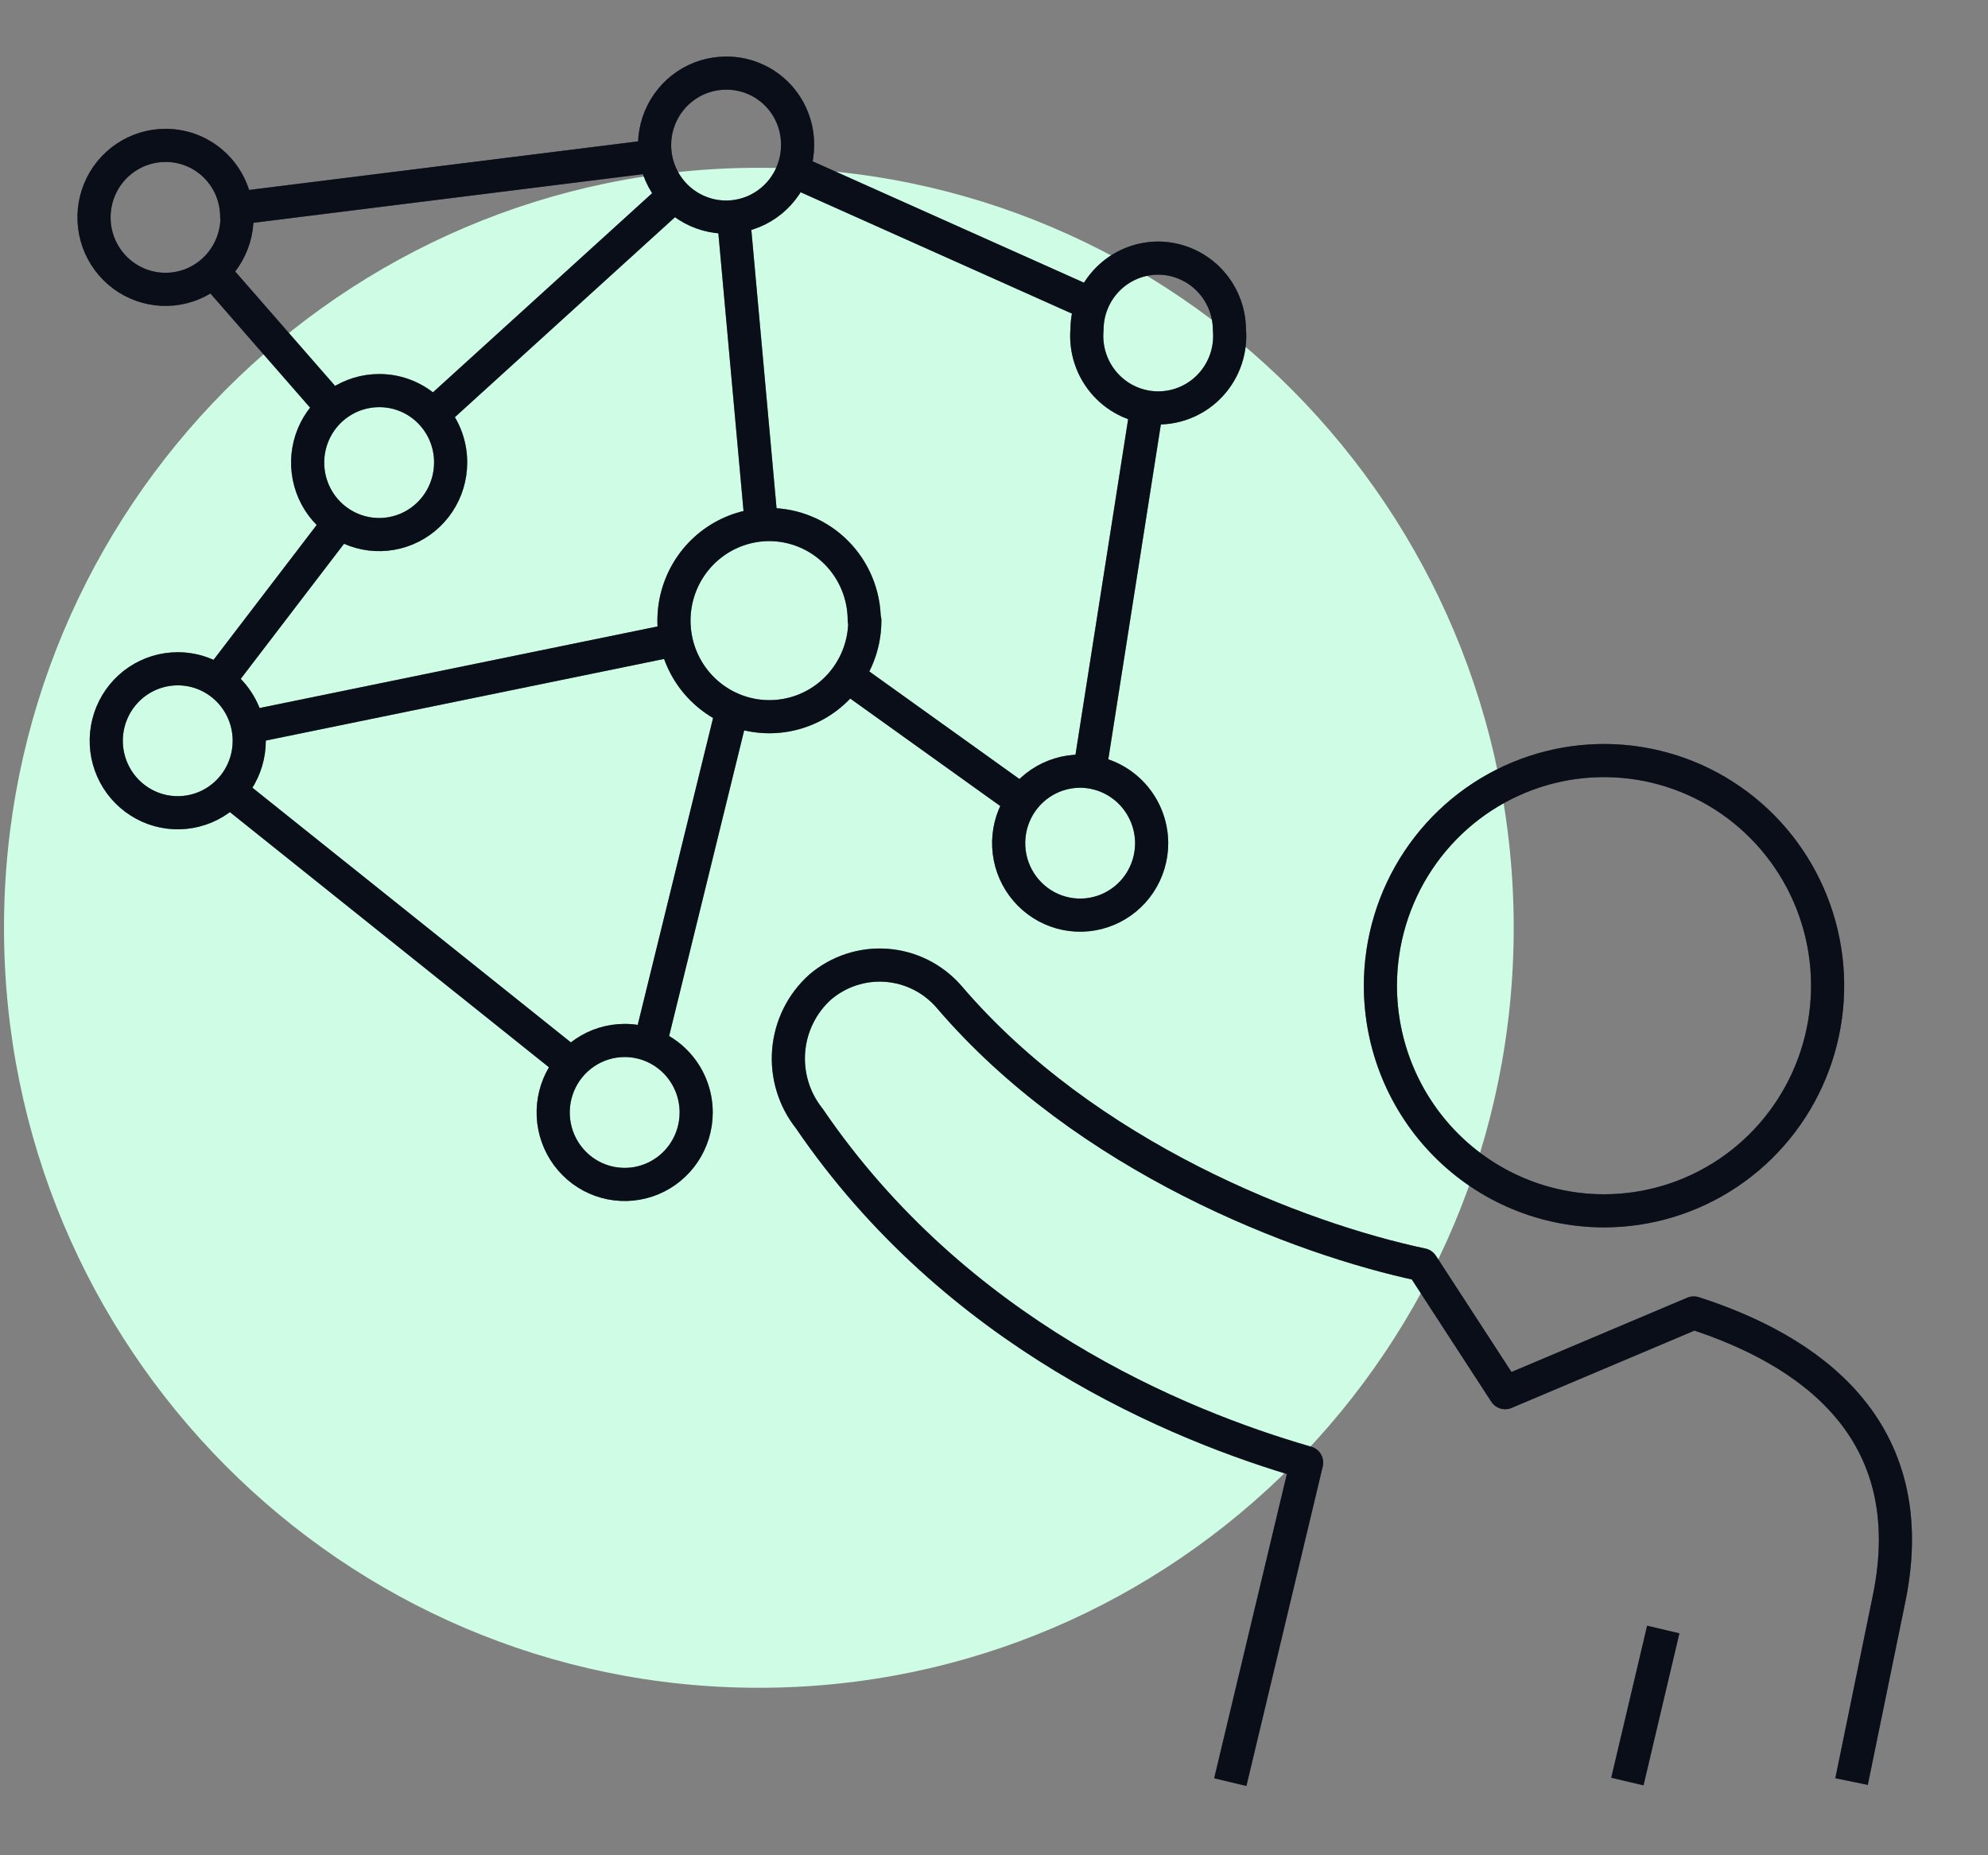 <svg xmlns="http://www.w3.org/2000/svg" width="120" height="112" viewBox="0 0 120 112" fill="none"><rect x="0" y="0" width="120" height="112" fill="#808080" stroke="none"/><path d="M45.806 101.89C70.971 101.89 91.371 81.348 91.371 56.009C91.371 30.67 70.971 10.129 45.806 10.129C20.641 10.129 0.241 30.67 0.241 56.009C0.241 81.348 20.641 101.89 45.806 101.89Z" fill="#CEFCE5"></path><path d="M96.805 73.096C99.475 73.099 102.086 72.305 104.308 70.814C106.53 69.323 108.263 67.201 109.287 64.718C110.311 62.235 110.581 59.502 110.062 56.864C109.543 54.227 108.259 51.803 106.372 49.901C104.485 47.998 102.08 46.702 99.461 46.176C96.843 45.651 94.128 45.919 91.66 46.947C89.193 47.975 87.084 49.717 85.6 51.953C84.116 54.188 83.324 56.816 83.324 59.505C83.324 63.107 84.744 66.561 87.272 69.109C89.799 71.657 93.228 73.091 96.805 73.096Z" stroke="#141C2E" stroke-width="2" stroke-linejoin="round"></path><path d="M96.805 73.096C99.475 73.099 102.086 72.305 104.308 70.814C106.53 69.323 108.263 67.201 109.287 64.718C110.311 62.235 110.581 59.502 110.062 56.864C109.543 54.227 108.259 51.803 106.372 49.901C104.485 47.998 102.08 46.702 99.461 46.176C96.843 45.651 94.128 45.919 91.66 46.947C89.193 47.975 87.084 49.717 85.6 51.953C84.116 54.188 83.324 56.816 83.324 59.505C83.324 63.107 84.744 66.561 87.272 69.109C89.799 71.657 93.228 73.091 96.805 73.096Z" stroke="black" stroke-opacity="0.2" stroke-width="2" stroke-linejoin="round"></path><path d="M96.805 73.096C99.475 73.099 102.086 72.305 104.308 70.814C106.53 69.323 108.263 67.201 109.287 64.718C110.311 62.235 110.581 59.502 110.062 56.864C109.543 54.227 108.259 51.803 106.372 49.901C104.485 47.998 102.08 46.702 99.461 46.176C96.843 45.651 94.128 45.919 91.66 46.947C89.193 47.975 87.084 49.717 85.6 51.953C84.116 54.188 83.324 56.816 83.324 59.505C83.324 63.107 84.744 66.561 87.272 69.109C89.799 71.657 93.228 73.091 96.805 73.096Z" stroke="black" stroke-opacity="0.2" stroke-width="2" stroke-linejoin="round"></path><path d="M96.805 73.096C99.475 73.099 102.086 72.305 104.308 70.814C106.53 69.323 108.263 67.201 109.287 64.718C110.311 62.235 110.581 59.502 110.062 56.864C109.543 54.227 108.259 51.803 106.372 49.901C104.485 47.998 102.08 46.702 99.461 46.176C96.843 45.651 94.128 45.919 91.66 46.947C89.193 47.975 87.084 49.717 85.6 51.953C84.116 54.188 83.324 56.816 83.324 59.505C83.324 63.107 84.744 66.561 87.272 69.109C89.799 71.657 93.228 73.091 96.805 73.096Z" stroke="black" stroke-opacity="0.2" stroke-width="2" stroke-linejoin="round"></path><path d="M111.764 107.55L114.016 96.573C116.183 86.185 109.064 81.459 102.238 79.26L90.855 84.073L85.835 76.351C78.458 74.793 65.562 69.876 57.275 60.163C56.313 59.06 54.959 58.382 53.505 58.275C52.051 58.168 50.613 58.641 49.503 59.592C48.407 60.578 47.728 61.95 47.606 63.425C47.485 64.901 47.93 66.367 48.849 67.521C57.687 80.489 71.013 86.029 78.871 88.297L74.263 107.584" stroke="#141C2E" stroke-width="2" stroke-linejoin="round"></path><path d="M111.764 107.55L114.016 96.573C116.183 86.185 109.064 81.459 102.238 79.26L90.855 84.073L85.835 76.351C78.458 74.793 65.562 69.876 57.275 60.163C56.313 59.06 54.959 58.382 53.505 58.275C52.051 58.168 50.613 58.641 49.503 59.592C48.407 60.578 47.728 61.95 47.606 63.425C47.485 64.901 47.93 66.367 48.849 67.521C57.687 80.489 71.013 86.029 78.871 88.297L74.263 107.584" stroke="black" stroke-opacity="0.2" stroke-width="2" stroke-linejoin="round"></path><path d="M111.764 107.55L114.016 96.573C116.183 86.185 109.064 81.459 102.238 79.26L90.855 84.073L85.835 76.351C78.458 74.793 65.562 69.876 57.275 60.163C56.313 59.06 54.959 58.382 53.505 58.275C52.051 58.168 50.613 58.641 49.503 59.592C48.407 60.578 47.728 61.95 47.606 63.425C47.485 64.901 47.93 66.367 48.849 67.521C57.687 80.489 71.013 86.029 78.871 88.297L74.263 107.584" stroke="black" stroke-opacity="0.2" stroke-width="2" stroke-linejoin="round"></path><path d="M111.764 107.55L114.016 96.573C116.183 86.185 109.064 81.459 102.238 79.26L90.855 84.073L85.835 76.351C78.458 74.793 65.562 69.876 57.275 60.163C56.313 59.06 54.959 58.382 53.505 58.275C52.051 58.168 50.613 58.641 49.503 59.592C48.407 60.578 47.728 61.95 47.606 63.425C47.485 64.901 47.93 66.367 48.849 67.521C57.687 80.489 71.013 86.029 78.871 88.297L74.263 107.584" stroke="black" stroke-opacity="0.2" stroke-width="2" stroke-linejoin="round"></path><path d="M52.202 37.449C52.206 38.596 51.871 39.718 51.241 40.674C50.611 41.63 49.714 42.376 48.662 42.818C47.611 43.26 46.453 43.378 45.335 43.158C44.217 42.937 43.189 42.388 42.381 41.579C41.573 40.771 41.022 39.739 40.796 38.614C40.571 37.49 40.681 36.324 41.114 35.262C41.547 34.201 42.282 33.293 43.228 32.653C44.173 32.013 45.286 31.669 46.425 31.666C47.948 31.666 49.409 32.275 50.486 33.36C51.563 34.444 52.168 35.915 52.168 37.449H52.202Z" stroke="#141C2E" stroke-width="2" stroke-linejoin="round"></path><path d="M52.202 37.449C52.206 38.596 51.871 39.718 51.241 40.674C50.611 41.63 49.714 42.376 48.662 42.818C47.611 43.26 46.453 43.378 45.335 43.158C44.217 42.937 43.189 42.388 42.381 41.579C41.573 40.771 41.022 39.739 40.796 38.614C40.571 37.49 40.681 36.324 41.114 35.262C41.547 34.201 42.282 33.293 43.228 32.653C44.173 32.013 45.286 31.669 46.425 31.666C47.948 31.666 49.409 32.275 50.486 33.36C51.563 34.444 52.168 35.915 52.168 37.449H52.202Z" stroke="black" stroke-opacity="0.2" stroke-width="2" stroke-linejoin="round"></path><path d="M52.202 37.449C52.206 38.596 51.871 39.718 51.241 40.674C50.611 41.63 49.714 42.376 48.662 42.818C47.611 43.26 46.453 43.378 45.335 43.158C44.217 42.937 43.189 42.388 42.381 41.579C41.573 40.771 41.022 39.739 40.796 38.614C40.571 37.49 40.681 36.324 41.114 35.262C41.547 34.201 42.282 33.293 43.228 32.653C44.173 32.013 45.286 31.669 46.425 31.666C47.948 31.666 49.409 32.275 50.486 33.36C51.563 34.444 52.168 35.915 52.168 37.449H52.202Z" stroke="black" stroke-opacity="0.2" stroke-width="2" stroke-linejoin="round"></path><path d="M52.202 37.449C52.206 38.596 51.871 39.718 51.241 40.674C50.611 41.63 49.714 42.376 48.662 42.818C47.611 43.26 46.453 43.378 45.335 43.158C44.217 42.937 43.189 42.388 42.381 41.579C41.573 40.771 41.022 39.739 40.796 38.614C40.571 37.49 40.681 36.324 41.114 35.262C41.547 34.201 42.282 33.293 43.228 32.653C44.173 32.013 45.286 31.669 46.425 31.666C47.948 31.666 49.409 32.275 50.486 33.36C51.563 34.444 52.168 35.915 52.168 37.449H52.202Z" stroke="black" stroke-opacity="0.2" stroke-width="2" stroke-linejoin="round"></path><path d="M12.844 16.361L20.1 24.672" stroke="#141C2E" stroke-width="2" stroke-miterlimit="10"></path><path d="M12.844 16.361L20.1 24.672" stroke="black" stroke-opacity="0.2" stroke-width="2" stroke-miterlimit="10"></path><path d="M12.844 16.361L20.1 24.672" stroke="black" stroke-opacity="0.2" stroke-width="2" stroke-miterlimit="10"></path><path d="M12.844 16.361L20.1 24.672" stroke="black" stroke-opacity="0.2" stroke-width="2" stroke-miterlimit="10"></path><path d="M14.271 12.569L39.65 9.4" stroke="#141C2E" stroke-width="2" stroke-miterlimit="10"></path><path d="M14.271 12.569L39.65 9.4" stroke="black" stroke-opacity="0.2" stroke-width="2" stroke-miterlimit="10"></path><path d="M14.271 12.569L39.65 9.4" stroke="black" stroke-opacity="0.2" stroke-width="2" stroke-miterlimit="10"></path><path d="M14.271 12.569L39.65 9.4" stroke="black" stroke-opacity="0.2" stroke-width="2" stroke-miterlimit="10"></path><path d="M65.855 18.352L47.938 10.336" stroke="#141C2E" stroke-width="2" stroke-miterlimit="10"></path><path d="M65.855 18.352L47.938 10.336" stroke="black" stroke-opacity="0.2" stroke-width="2" stroke-miterlimit="10"></path><path d="M65.855 18.352L47.938 10.336" stroke="black" stroke-opacity="0.2" stroke-width="2" stroke-miterlimit="10"></path><path d="M65.855 18.352L47.938 10.336" stroke="black" stroke-opacity="0.2" stroke-width="2" stroke-miterlimit="10"></path><path d="M69.293 24.135L65.769 46.59" stroke="#141C2E" stroke-width="2" stroke-miterlimit="10"></path><path d="M69.293 24.135L65.769 46.59" stroke="black" stroke-opacity="0.2" stroke-width="2" stroke-miterlimit="10"></path><path d="M69.293 24.135L65.769 46.59" stroke="black" stroke-opacity="0.2" stroke-width="2" stroke-miterlimit="10"></path><path d="M69.293 24.135L65.769 46.59" stroke="black" stroke-opacity="0.2" stroke-width="2" stroke-miterlimit="10"></path><path d="M51.136 40.807L61.694 48.373" stroke="#141C2E" stroke-width="2" stroke-miterlimit="10"></path><path d="M51.136 40.807L61.694 48.373" stroke="black" stroke-opacity="0.2" stroke-width="2" stroke-miterlimit="10"></path><path d="M51.136 40.807L61.694 48.373" stroke="black" stroke-opacity="0.2" stroke-width="2" stroke-miterlimit="10"></path><path d="M51.136 40.807L61.694 48.373" stroke="black" stroke-opacity="0.2" stroke-width="2" stroke-miterlimit="10"></path><path d="M39.221 63.107L44.207 42.799" stroke="#141C2E" stroke-width="2" stroke-miterlimit="10"></path><path d="M39.221 63.107L44.207 42.799" stroke="black" stroke-opacity="0.2" stroke-width="2" stroke-miterlimit="10"></path><path d="M39.221 63.107L44.207 42.799" stroke="black" stroke-opacity="0.2" stroke-width="2" stroke-miterlimit="10"></path><path d="M39.221 63.107L44.207 42.799" stroke="black" stroke-opacity="0.2" stroke-width="2" stroke-miterlimit="10"></path><path d="M40.82 38.607L14.976 43.905" stroke="#141C2E" stroke-width="2" stroke-miterlimit="10"></path><path d="M40.82 38.607L14.976 43.905" stroke="black" stroke-opacity="0.2" stroke-width="2" stroke-miterlimit="10"></path><path d="M40.82 38.607L14.976 43.905" stroke="black" stroke-opacity="0.2" stroke-width="2" stroke-miterlimit="10"></path><path d="M40.82 38.607L14.976 43.905" stroke="black" stroke-opacity="0.2" stroke-width="2" stroke-miterlimit="10"></path><path d="M13.154 41.136L20.513 31.51" stroke="#141C2E" stroke-width="2" stroke-miterlimit="10"></path><path d="M13.154 41.136L20.513 31.51" stroke="black" stroke-opacity="0.2" stroke-width="2" stroke-miterlimit="10"></path><path d="M13.154 41.136L20.513 31.51" stroke="black" stroke-opacity="0.2" stroke-width="2" stroke-miterlimit="10"></path><path d="M13.154 41.136L20.513 31.51" stroke="black" stroke-opacity="0.2" stroke-width="2" stroke-miterlimit="10"></path><path d="M26.153 25.018L40.768 11.738" stroke="#141C2E" stroke-width="2" stroke-miterlimit="10"></path><path d="M26.153 25.018L40.768 11.738" stroke="black" stroke-opacity="0.2" stroke-width="2" stroke-miterlimit="10"></path><path d="M26.153 25.018L40.768 11.738" stroke="black" stroke-opacity="0.2" stroke-width="2" stroke-miterlimit="10"></path><path d="M26.153 25.018L40.768 11.738" stroke="black" stroke-opacity="0.2" stroke-width="2" stroke-miterlimit="10"></path><path d="M44.276 13.088L45.961 31.682" stroke="#141C2E" stroke-width="2" stroke-miterlimit="10"></path><path d="M44.276 13.088L45.961 31.682" stroke="black" stroke-opacity="0.2" stroke-width="2" stroke-miterlimit="10"></path><path d="M44.276 13.088L45.961 31.682" stroke="black" stroke-opacity="0.2" stroke-width="2" stroke-miterlimit="10"></path><path d="M44.276 13.088L45.961 31.682" stroke="black" stroke-opacity="0.2" stroke-width="2" stroke-miterlimit="10"></path><path d="M13.859 47.732L34.509 64.249" stroke="#141C2E" stroke-width="2" stroke-miterlimit="10"></path><path d="M13.859 47.732L34.509 64.249" stroke="black" stroke-opacity="0.2" stroke-width="2" stroke-miterlimit="10"></path><path d="M13.859 47.732L34.509 64.249" stroke="black" stroke-opacity="0.2" stroke-width="2" stroke-miterlimit="10"></path><path d="M13.859 47.732L34.509 64.249" stroke="black" stroke-opacity="0.2" stroke-width="2" stroke-miterlimit="10"></path><path d="M42.023 67.158C42.023 68.018 41.77 68.858 41.296 69.573C40.822 70.287 40.148 70.844 39.359 71.173C38.57 71.502 37.703 71.588 36.865 71.42C36.028 71.253 35.259 70.839 34.656 70.231C34.052 69.623 33.641 68.849 33.474 68.006C33.308 67.163 33.394 66.289 33.72 65.495C34.047 64.701 34.6 64.022 35.31 63.545C36.019 63.067 36.854 62.812 37.707 62.812C38.852 62.812 39.95 63.27 40.759 64.085C41.569 64.9 42.023 66.006 42.023 67.158Z" stroke="#141C2E" stroke-width="2" stroke-linejoin="round"></path><path d="M42.023 67.158C42.023 68.018 41.77 68.858 41.296 69.573C40.822 70.287 40.148 70.844 39.359 71.173C38.57 71.502 37.703 71.588 36.865 71.42C36.028 71.253 35.259 70.839 34.656 70.231C34.052 69.623 33.641 68.849 33.474 68.006C33.308 67.163 33.394 66.289 33.72 65.495C34.047 64.701 34.6 64.022 35.31 63.545C36.019 63.067 36.854 62.812 37.707 62.812C38.852 62.812 39.95 63.27 40.759 64.085C41.569 64.9 42.023 66.006 42.023 67.158Z" stroke="black" stroke-opacity="0.2" stroke-width="2" stroke-linejoin="round"></path><path d="M42.023 67.158C42.023 68.018 41.77 68.858 41.296 69.573C40.822 70.287 40.148 70.844 39.359 71.173C38.57 71.502 37.703 71.588 36.865 71.42C36.028 71.253 35.259 70.839 34.656 70.231C34.052 69.623 33.641 68.849 33.474 68.006C33.308 67.163 33.394 66.289 33.72 65.495C34.047 64.701 34.6 64.022 35.31 63.545C36.019 63.067 36.854 62.812 37.707 62.812C38.852 62.812 39.95 63.27 40.759 64.085C41.569 64.9 42.023 66.006 42.023 67.158Z" stroke="black" stroke-opacity="0.2" stroke-width="2" stroke-linejoin="round"></path><path d="M42.023 67.158C42.023 68.018 41.77 68.858 41.296 69.573C40.822 70.287 40.148 70.844 39.359 71.173C38.57 71.502 37.703 71.588 36.865 71.42C36.028 71.253 35.259 70.839 34.656 70.231C34.052 69.623 33.641 68.849 33.474 68.006C33.308 67.163 33.394 66.289 33.72 65.495C34.047 64.701 34.6 64.022 35.31 63.545C36.019 63.067 36.854 62.812 37.707 62.812C38.852 62.812 39.95 63.27 40.759 64.085C41.569 64.9 42.023 66.006 42.023 67.158Z" stroke="black" stroke-opacity="0.2" stroke-width="2" stroke-linejoin="round"></path><path d="M15.045 44.719C15.045 45.578 14.792 46.418 14.318 47.133C13.844 47.848 13.169 48.405 12.381 48.734C11.592 49.062 10.725 49.148 9.887 48.981C9.05 48.813 8.281 48.399 7.678 47.791C7.074 47.184 6.663 46.41 6.496 45.566C6.33 44.724 6.415 43.85 6.742 43.056C7.069 42.262 7.622 41.583 8.332 41.105C9.041 40.628 9.876 40.373 10.729 40.373C11.874 40.373 12.972 40.831 13.781 41.646C14.59 42.461 15.045 43.566 15.045 44.719Z" stroke="#141C2E" stroke-width="2" stroke-linejoin="round"></path><path d="M15.045 44.719C15.045 45.578 14.792 46.418 14.318 47.133C13.844 47.848 13.169 48.405 12.381 48.734C11.592 49.062 10.725 49.148 9.887 48.981C9.05 48.813 8.281 48.399 7.678 47.791C7.074 47.184 6.663 46.41 6.496 45.566C6.33 44.724 6.415 43.85 6.742 43.056C7.069 42.262 7.622 41.583 8.332 41.105C9.041 40.628 9.876 40.373 10.729 40.373C11.874 40.373 12.972 40.831 13.781 41.646C14.59 42.461 15.045 43.566 15.045 44.719Z" stroke="black" stroke-opacity="0.2" stroke-width="2" stroke-linejoin="round"></path><path d="M15.045 44.719C15.045 45.578 14.792 46.418 14.318 47.133C13.844 47.848 13.169 48.405 12.381 48.734C11.592 49.062 10.725 49.148 9.887 48.981C9.05 48.813 8.281 48.399 7.678 47.791C7.074 47.184 6.663 46.41 6.496 45.566C6.33 44.724 6.415 43.85 6.742 43.056C7.069 42.262 7.622 41.583 8.332 41.105C9.041 40.628 9.876 40.373 10.729 40.373C11.874 40.373 12.972 40.831 13.781 41.646C14.59 42.461 15.045 43.566 15.045 44.719Z" stroke="black" stroke-opacity="0.2" stroke-width="2" stroke-linejoin="round"></path><path d="M15.045 44.719C15.045 45.578 14.792 46.418 14.318 47.133C13.844 47.848 13.169 48.405 12.381 48.734C11.592 49.062 10.725 49.148 9.887 48.981C9.05 48.813 8.281 48.399 7.678 47.791C7.074 47.184 6.663 46.41 6.496 45.566C6.33 44.724 6.415 43.85 6.742 43.056C7.069 42.262 7.622 41.583 8.332 41.105C9.041 40.628 9.876 40.373 10.729 40.373C11.874 40.373 12.972 40.831 13.781 41.646C14.59 42.461 15.045 43.566 15.045 44.719Z" stroke="black" stroke-opacity="0.2" stroke-width="2" stroke-linejoin="round"></path><path d="M14.306 13.123C14.306 13.982 14.053 14.823 13.578 15.537C13.104 16.252 12.43 16.809 11.642 17.138C10.853 17.467 9.985 17.553 9.148 17.385C8.311 17.218 7.542 16.804 6.938 16.196C6.335 15.588 5.924 14.814 5.757 13.971C5.591 13.128 5.676 12.254 6.003 11.46C6.329 10.666 6.882 9.987 7.592 9.51C8.302 9.032 9.136 8.777 9.99 8.777C10.555 8.775 11.115 8.885 11.638 9.102C12.16 9.319 12.635 9.638 13.035 10.04C13.434 10.442 13.751 10.921 13.966 11.447C14.181 11.973 14.291 12.537 14.289 13.106L14.306 13.123Z" stroke="#141C2E" stroke-width="2" stroke-linejoin="round"></path><path d="M14.306 13.123C14.306 13.982 14.053 14.823 13.578 15.537C13.104 16.252 12.43 16.809 11.642 17.138C10.853 17.467 9.985 17.553 9.148 17.385C8.311 17.218 7.542 16.804 6.938 16.196C6.335 15.588 5.924 14.814 5.757 13.971C5.591 13.128 5.676 12.254 6.003 11.46C6.329 10.666 6.882 9.987 7.592 9.51C8.302 9.032 9.136 8.777 9.99 8.777C10.555 8.775 11.115 8.885 11.638 9.102C12.16 9.319 12.635 9.638 13.035 10.04C13.434 10.442 13.751 10.921 13.966 11.447C14.181 11.973 14.291 12.537 14.289 13.106L14.306 13.123Z" stroke="black" stroke-opacity="0.2" stroke-width="2" stroke-linejoin="round"></path><path d="M14.306 13.123C14.306 13.982 14.053 14.823 13.578 15.537C13.104 16.252 12.43 16.809 11.642 17.138C10.853 17.467 9.985 17.553 9.148 17.385C8.311 17.218 7.542 16.804 6.938 16.196C6.335 15.588 5.924 14.814 5.757 13.971C5.591 13.128 5.676 12.254 6.003 11.46C6.329 10.666 6.882 9.987 7.592 9.51C8.302 9.032 9.136 8.777 9.99 8.777C10.555 8.775 11.115 8.885 11.638 9.102C12.16 9.319 12.635 9.638 13.035 10.04C13.434 10.442 13.751 10.921 13.966 11.447C14.181 11.973 14.291 12.537 14.289 13.106L14.306 13.123Z" stroke="black" stroke-opacity="0.2" stroke-width="2" stroke-linejoin="round"></path><path d="M14.306 13.123C14.306 13.982 14.053 14.823 13.578 15.537C13.104 16.252 12.43 16.809 11.642 17.138C10.853 17.467 9.985 17.553 9.148 17.385C8.311 17.218 7.542 16.804 6.938 16.196C6.335 15.588 5.924 14.814 5.757 13.971C5.591 13.128 5.676 12.254 6.003 11.46C6.329 10.666 6.882 9.987 7.592 9.51C8.302 9.032 9.136 8.777 9.99 8.777C10.555 8.775 11.115 8.885 11.638 9.102C12.16 9.319 12.635 9.638 13.035 10.04C13.434 10.442 13.751 10.921 13.966 11.447C14.181 11.973 14.291 12.537 14.289 13.106L14.306 13.123Z" stroke="black" stroke-opacity="0.2" stroke-width="2" stroke-linejoin="round"></path><path d="M27.202 27.926C27.202 28.785 26.948 29.625 26.474 30.34C26 31.055 25.326 31.612 24.537 31.941C23.749 32.27 22.881 32.356 22.044 32.188C21.207 32.02 20.438 31.606 19.834 30.999C19.23 30.391 18.819 29.616 18.653 28.774C18.486 27.931 18.572 27.057 18.898 26.263C19.225 25.469 19.778 24.79 20.488 24.312C21.198 23.835 22.032 23.58 22.886 23.58C23.452 23.578 24.012 23.688 24.536 23.905C25.06 24.121 25.535 24.44 25.936 24.842C26.337 25.244 26.656 25.722 26.873 26.248C27.09 26.774 27.202 27.339 27.202 27.908V27.926Z" stroke="#141C2E" stroke-width="2" stroke-linejoin="round"></path><path d="M27.202 27.926C27.202 28.785 26.948 29.625 26.474 30.34C26 31.055 25.326 31.612 24.537 31.941C23.749 32.27 22.881 32.356 22.044 32.188C21.207 32.02 20.438 31.606 19.834 30.999C19.23 30.391 18.819 29.616 18.653 28.774C18.486 27.931 18.572 27.057 18.898 26.263C19.225 25.469 19.778 24.79 20.488 24.312C21.198 23.835 22.032 23.58 22.886 23.58C23.452 23.578 24.012 23.688 24.536 23.905C25.06 24.121 25.535 24.44 25.936 24.842C26.337 25.244 26.656 25.722 26.873 26.248C27.09 26.774 27.202 27.339 27.202 27.908V27.926Z" stroke="black" stroke-opacity="0.2" stroke-width="2" stroke-linejoin="round"></path><path d="M27.202 27.926C27.202 28.785 26.948 29.625 26.474 30.34C26 31.055 25.326 31.612 24.537 31.941C23.749 32.27 22.881 32.356 22.044 32.188C21.207 32.02 20.438 31.606 19.834 30.999C19.23 30.391 18.819 29.616 18.653 28.774C18.486 27.931 18.572 27.057 18.898 26.263C19.225 25.469 19.778 24.79 20.488 24.312C21.198 23.835 22.032 23.58 22.886 23.58C23.452 23.578 24.012 23.688 24.536 23.905C25.06 24.121 25.535 24.44 25.936 24.842C26.337 25.244 26.656 25.722 26.873 26.248C27.09 26.774 27.202 27.339 27.202 27.908V27.926Z" stroke="black" stroke-opacity="0.2" stroke-width="2" stroke-linejoin="round"></path><path d="M27.202 27.926C27.202 28.785 26.948 29.625 26.474 30.34C26 31.055 25.326 31.612 24.537 31.941C23.749 32.27 22.881 32.356 22.044 32.188C21.207 32.02 20.438 31.606 19.834 30.999C19.23 30.391 18.819 29.616 18.653 28.774C18.486 27.931 18.572 27.057 18.898 26.263C19.225 25.469 19.778 24.79 20.488 24.312C21.198 23.835 22.032 23.58 22.886 23.58C23.452 23.578 24.012 23.688 24.536 23.905C25.06 24.121 25.535 24.44 25.936 24.842C26.337 25.244 26.656 25.722 26.873 26.248C27.09 26.774 27.202 27.339 27.202 27.908V27.926Z" stroke="black" stroke-opacity="0.2" stroke-width="2" stroke-linejoin="round"></path><path d="M48.144 8.777C48.141 9.636 47.885 10.474 47.409 11.187C46.932 11.899 46.257 12.453 45.468 12.78C44.679 13.106 43.812 13.19 42.976 13.02C42.14 12.85 41.373 12.435 40.771 11.827C40.169 11.218 39.76 10.444 39.594 9.601C39.429 8.759 39.516 7.886 39.843 7.093C40.17 6.3 40.723 5.622 41.433 5.145C42.142 4.669 42.976 4.414 43.829 4.414C44.397 4.41 44.96 4.519 45.486 4.736C46.011 4.952 46.489 5.272 46.891 5.677C47.292 6.081 47.61 6.562 47.825 7.091C48.041 7.621 48.149 8.188 48.144 8.76V8.777Z" stroke="#141C2E" stroke-width="2" stroke-linejoin="round"></path><path d="M48.144 8.777C48.141 9.636 47.885 10.474 47.409 11.187C46.932 11.899 46.257 12.453 45.468 12.78C44.679 13.106 43.812 13.19 42.976 13.02C42.14 12.85 41.373 12.435 40.771 11.827C40.169 11.218 39.76 10.444 39.594 9.601C39.429 8.759 39.516 7.886 39.843 7.093C40.17 6.3 40.723 5.622 41.433 5.145C42.142 4.669 42.976 4.414 43.829 4.414C44.397 4.41 44.96 4.519 45.486 4.736C46.011 4.952 46.489 5.272 46.891 5.677C47.292 6.081 47.61 6.562 47.825 7.091C48.041 7.621 48.149 8.188 48.144 8.76V8.777Z" stroke="black" stroke-opacity="0.2" stroke-width="2" stroke-linejoin="round"></path><path d="M48.144 8.777C48.141 9.636 47.885 10.474 47.409 11.187C46.932 11.899 46.257 12.453 45.468 12.78C44.679 13.106 43.812 13.19 42.976 13.02C42.14 12.85 41.373 12.435 40.771 11.827C40.169 11.218 39.76 10.444 39.594 9.601C39.429 8.759 39.516 7.886 39.843 7.093C40.17 6.3 40.723 5.622 41.433 5.145C42.142 4.669 42.976 4.414 43.829 4.414C44.397 4.41 44.96 4.519 45.486 4.736C46.011 4.952 46.489 5.272 46.891 5.677C47.292 6.081 47.61 6.562 47.825 7.091C48.041 7.621 48.149 8.188 48.144 8.76V8.777Z" stroke="black" stroke-opacity="0.2" stroke-width="2" stroke-linejoin="round"></path><path d="M48.144 8.777C48.141 9.636 47.885 10.474 47.409 11.187C46.932 11.899 46.257 12.453 45.468 12.78C44.679 13.106 43.812 13.19 42.976 13.02C42.14 12.85 41.373 12.435 40.771 11.827C40.169 11.218 39.76 10.444 39.594 9.601C39.429 8.759 39.516 7.886 39.843 7.093C40.17 6.3 40.723 5.622 41.433 5.145C42.142 4.669 42.976 4.414 43.829 4.414C44.397 4.41 44.96 4.519 45.486 4.736C46.011 4.952 46.489 5.272 46.891 5.677C47.292 6.081 47.61 6.562 47.825 7.091C48.041 7.621 48.149 8.188 48.144 8.76V8.777Z" stroke="black" stroke-opacity="0.2" stroke-width="2" stroke-linejoin="round"></path><path d="M74.211 19.893C74.265 20.494 74.193 21.1 74.001 21.671C73.81 22.243 73.502 22.768 73.097 23.213C72.693 23.659 72.201 24.014 71.653 24.257C71.104 24.501 70.512 24.626 69.912 24.626C69.313 24.626 68.721 24.501 68.172 24.257C67.624 24.014 67.132 23.659 66.728 23.213C66.323 22.768 66.015 22.243 65.824 21.671C65.632 21.1 65.561 20.494 65.614 19.893C65.618 18.754 66.069 17.663 66.867 16.856C67.665 16.049 68.747 15.591 69.878 15.582C71.02 15.577 72.117 16.029 72.929 16.837C73.741 17.645 74.202 18.744 74.211 19.893Z" stroke="#141C2E" stroke-width="2" stroke-linejoin="round"></path><path d="M74.211 19.893C74.265 20.494 74.193 21.1 74.001 21.671C73.81 22.243 73.502 22.768 73.097 23.213C72.693 23.659 72.201 24.014 71.653 24.257C71.104 24.501 70.512 24.626 69.912 24.626C69.313 24.626 68.721 24.501 68.172 24.257C67.624 24.014 67.132 23.659 66.728 23.213C66.323 22.768 66.015 22.243 65.824 21.671C65.632 21.1 65.561 20.494 65.614 19.893C65.618 18.754 66.069 17.663 66.867 16.856C67.665 16.049 68.747 15.591 69.878 15.582C71.02 15.577 72.117 16.029 72.929 16.837C73.741 17.645 74.202 18.744 74.211 19.893Z" stroke="black" stroke-opacity="0.2" stroke-width="2" stroke-linejoin="round"></path><path d="M74.211 19.893C74.265 20.494 74.193 21.1 74.001 21.671C73.81 22.243 73.502 22.768 73.097 23.213C72.693 23.659 72.201 24.014 71.653 24.257C71.104 24.501 70.512 24.626 69.912 24.626C69.313 24.626 68.721 24.501 68.172 24.257C67.624 24.014 67.132 23.659 66.728 23.213C66.323 22.768 66.015 22.243 65.824 21.671C65.632 21.1 65.561 20.494 65.614 19.893C65.618 18.754 66.069 17.663 66.867 16.856C67.665 16.049 68.747 15.591 69.878 15.582C71.02 15.577 72.117 16.029 72.929 16.837C73.741 17.645 74.202 18.744 74.211 19.893Z" stroke="black" stroke-opacity="0.2" stroke-width="2" stroke-linejoin="round"></path><path d="M74.211 19.893C74.265 20.494 74.193 21.1 74.001 21.671C73.81 22.243 73.502 22.768 73.097 23.213C72.693 23.659 72.201 24.014 71.653 24.257C71.104 24.501 70.512 24.626 69.912 24.626C69.313 24.626 68.721 24.501 68.172 24.257C67.624 24.014 67.132 23.659 66.728 23.213C66.323 22.768 66.015 22.243 65.824 21.671C65.632 21.1 65.561 20.494 65.614 19.893C65.618 18.754 66.069 17.663 66.867 16.856C67.665 16.049 68.747 15.591 69.878 15.582C71.02 15.577 72.117 16.029 72.929 16.837C73.741 17.645 74.202 18.744 74.211 19.893Z" stroke="black" stroke-opacity="0.2" stroke-width="2" stroke-linejoin="round"></path><path d="M69.517 50.9C69.517 51.76 69.264 52.6 68.79 53.315C68.316 54.029 67.641 54.586 66.853 54.915C66.064 55.244 65.197 55.33 64.359 55.163C63.522 54.995 62.753 54.581 62.15 53.973C61.546 53.365 61.135 52.591 60.968 51.748C60.802 50.905 60.887 50.031 61.214 49.237C61.541 48.443 62.094 47.765 62.804 47.287C63.513 46.81 64.348 46.555 65.201 46.555C66.344 46.559 67.44 47.019 68.248 47.833C69.056 48.647 69.513 49.749 69.517 50.9Z" stroke="#141C2E" stroke-width="2" stroke-linejoin="round"></path><path d="M69.517 50.9C69.517 51.76 69.264 52.6 68.79 53.315C68.316 54.029 67.641 54.586 66.853 54.915C66.064 55.244 65.197 55.33 64.359 55.163C63.522 54.995 62.753 54.581 62.15 53.973C61.546 53.365 61.135 52.591 60.968 51.748C60.802 50.905 60.887 50.031 61.214 49.237C61.541 48.443 62.094 47.765 62.804 47.287C63.513 46.81 64.348 46.555 65.201 46.555C66.344 46.559 67.44 47.019 68.248 47.833C69.056 48.647 69.513 49.749 69.517 50.9Z" stroke="black" stroke-opacity="0.2" stroke-width="2" stroke-linejoin="round"></path><path d="M69.517 50.9C69.517 51.76 69.264 52.6 68.79 53.315C68.316 54.029 67.641 54.586 66.853 54.915C66.064 55.244 65.197 55.33 64.359 55.163C63.522 54.995 62.753 54.581 62.15 53.973C61.546 53.365 61.135 52.591 60.968 51.748C60.802 50.905 60.887 50.031 61.214 49.237C61.541 48.443 62.094 47.765 62.804 47.287C63.513 46.81 64.348 46.555 65.201 46.555C66.344 46.559 67.44 47.019 68.248 47.833C69.056 48.647 69.513 49.749 69.517 50.9Z" stroke="black" stroke-opacity="0.2" stroke-width="2" stroke-linejoin="round"></path><path d="M69.517 50.9C69.517 51.76 69.264 52.6 68.79 53.315C68.316 54.029 67.641 54.586 66.853 54.915C66.064 55.244 65.197 55.33 64.359 55.163C63.522 54.995 62.753 54.581 62.15 53.973C61.546 53.365 61.135 52.591 60.968 51.748C60.802 50.905 60.887 50.031 61.214 49.237C61.541 48.443 62.094 47.765 62.804 47.287C63.513 46.81 64.348 46.555 65.201 46.555C66.344 46.559 67.44 47.019 68.248 47.833C69.056 48.647 69.513 49.749 69.517 50.9Z" stroke="black" stroke-opacity="0.2" stroke-width="2" stroke-linejoin="round"></path><path d="M100.398 98.373L98.232 107.549" stroke="#141C2E" stroke-width="2" stroke-linejoin="round"></path><path d="M100.398 98.373L98.232 107.549" stroke="black" stroke-opacity="0.2" stroke-width="2" stroke-linejoin="round"></path><path d="M100.398 98.373L98.232 107.549" stroke="black" stroke-opacity="0.2" stroke-width="2" stroke-linejoin="round"></path><path d="M100.398 98.373L98.232 107.549" stroke="black" stroke-opacity="0.2" stroke-width="2" stroke-linejoin="round"></path></svg>
